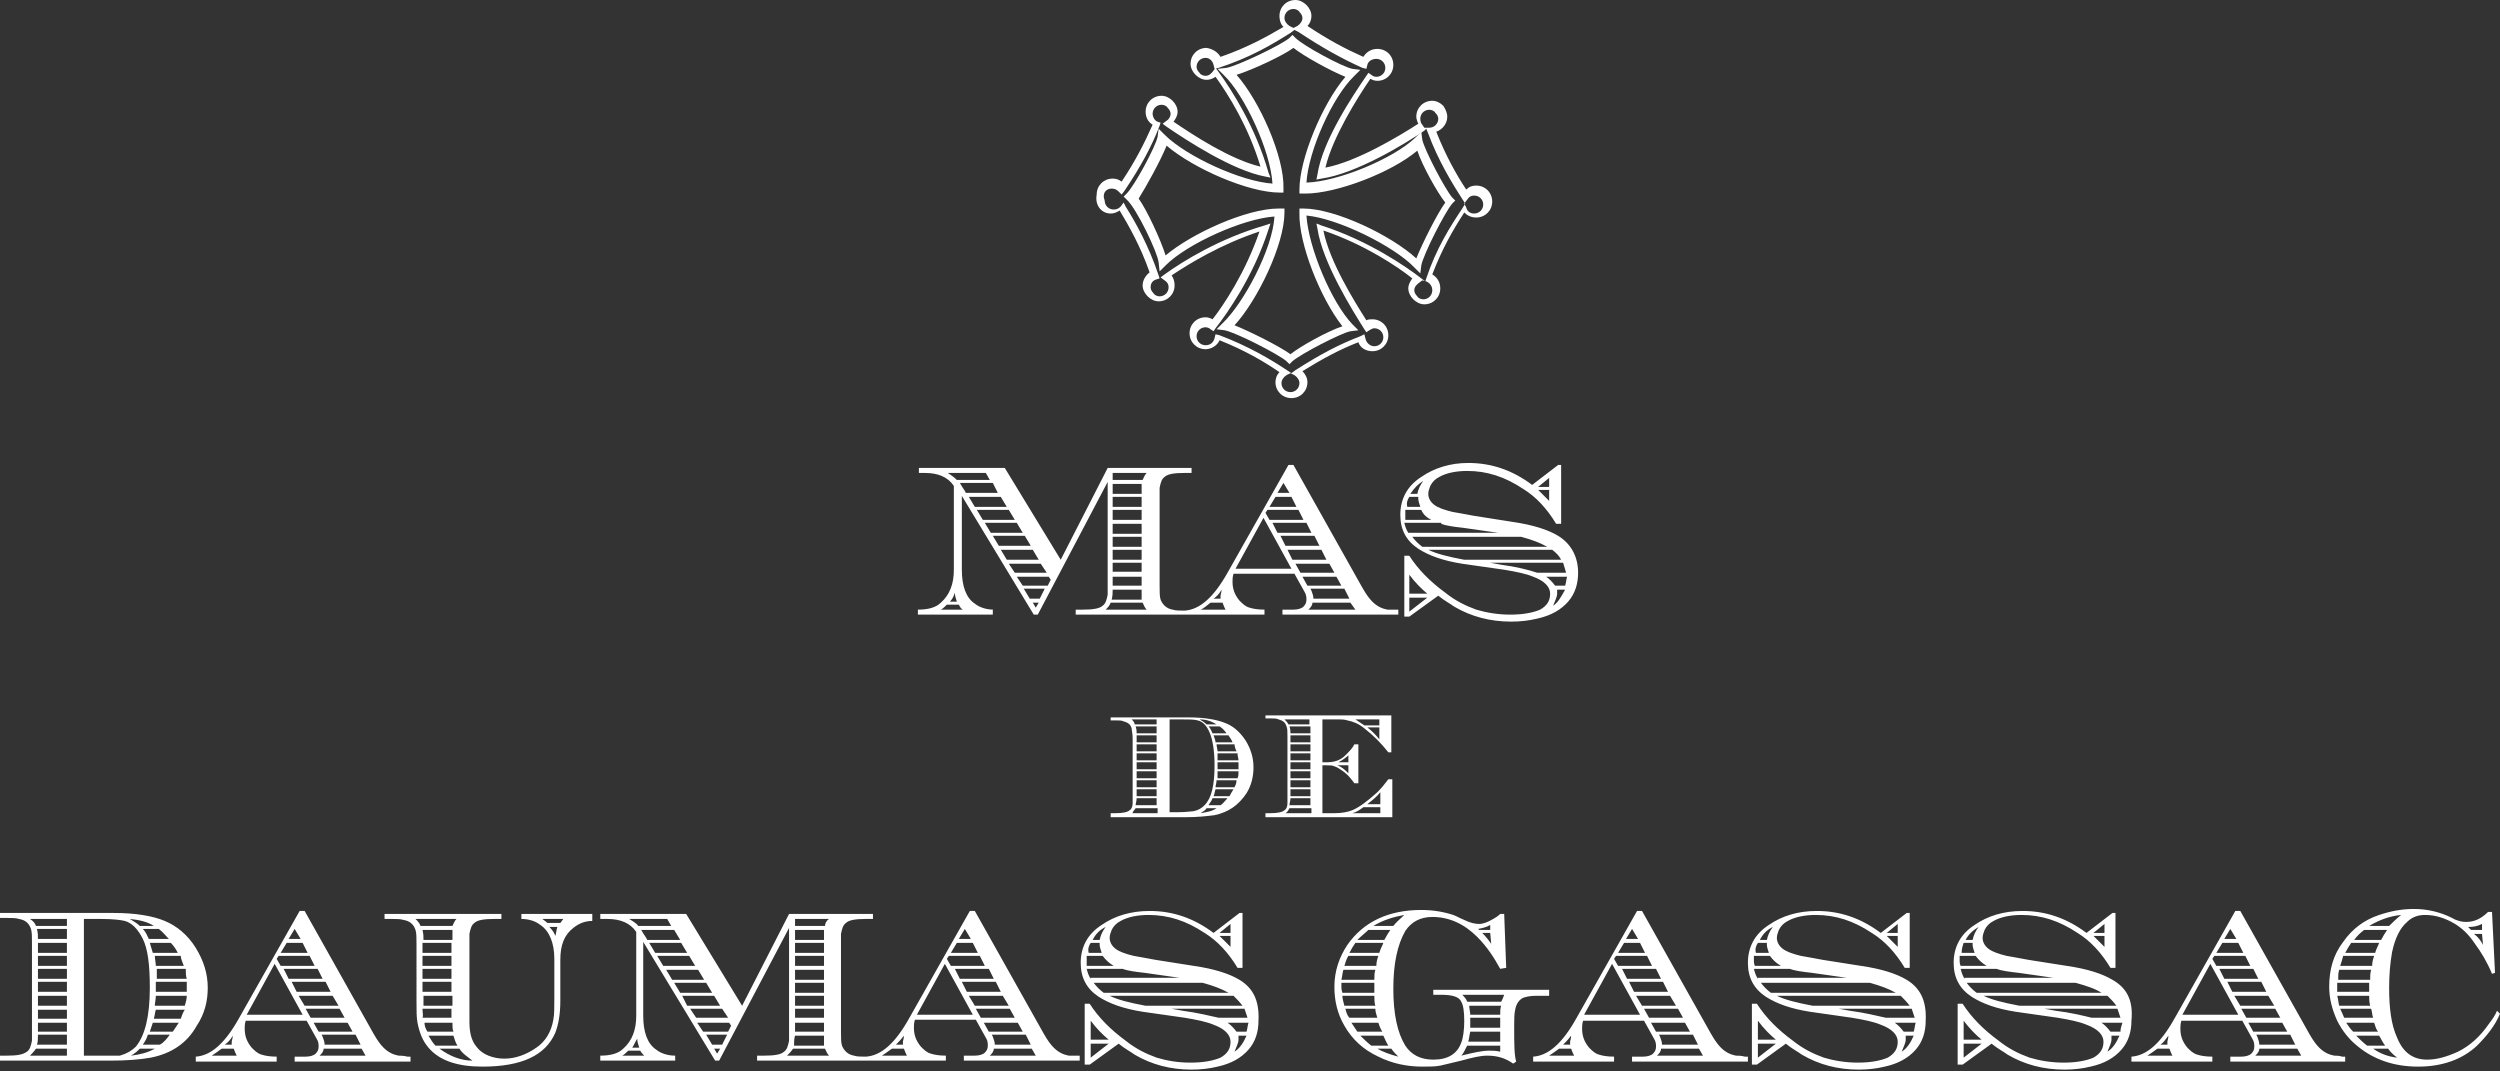 <svg xmlns="http://www.w3.org/2000/svg" width="420" height="180" viewBox="0 0 420 180" fill="none"><rect x="0" y="0" width="420" height="180" fill="#333333" stroke="none"/><path d="M194.648 44.086L194.815 45.594L195.822 44.589C199.514 40.901 208.91 36.71 214.112 36.375C213.777 41.907 208.91 50.958 205.387 54.311L204.38 55.316L205.722 55.484C207.568 55.819 214.783 59.507 216.126 60.681L216.629 61.183L217.133 60.681C218.475 59.507 225.187 55.987 226.865 55.652L228.207 55.484L227.201 54.478C223.677 50.791 219.817 41.571 219.482 36.207C224.851 36.71 234.248 41.404 237.604 44.924L238.611 45.929L238.779 44.589C239.114 42.745 242.806 35.537 243.98 34.196L244.484 33.693L243.98 33.19C242.806 31.849 239.282 25.144 238.946 23.468L238.779 22.127L237.772 23.132C234.08 26.652 224.851 30.508 219.482 30.675C219.817 25.311 223.845 16.26 227.536 12.74L228.543 11.734L227.201 11.566C225.523 11.231 218.978 7.711 217.636 6.37L217.133 5.867L216.629 6.37C215.287 7.543 207.904 11.063 206.058 11.399L204.548 11.566L205.555 12.572C209.078 15.925 213.441 25.311 213.777 30.843C208.575 30.508 199.346 26.317 195.654 22.63L194.648 21.624L194.48 22.965C194.144 24.641 190.62 31.178 189.278 32.519L188.775 33.022L189.278 33.525C190.956 35.034 194.48 42.409 194.648 44.086ZM195.99 24.473C200.521 28.329 209.749 32.352 214.951 32.352H215.622V31.681C215.79 26.317 211.595 16.93 207.736 12.572C210.421 11.734 215.455 9.387 217.3 8.046C218.978 9.387 223.509 11.901 226.026 12.907C222.167 17.433 218.307 26.652 218.307 31.849V32.519H219.314C224.516 32.519 233.745 28.999 238.107 25.311C238.946 27.826 241.463 32.352 242.806 34.028C241.463 35.872 238.946 40.901 237.94 43.415C233.745 39.56 224.348 35.034 218.978 35.034H218.307V35.704C218.139 40.901 221.831 50.12 225.523 54.814C223.006 55.652 218.475 58.166 216.797 59.507C214.951 58.166 209.917 55.652 207.4 54.646C211.26 50.455 215.79 41.068 215.79 35.704V35.034H214.783C209.414 35.034 200.185 39.224 195.822 42.912C194.983 40.23 192.634 35.201 191.292 33.358C192.466 31.514 194.983 26.988 195.99 24.473Z" fill="white"></path><path d="M186.592 35.872C187.095 35.872 187.599 35.704 188.102 35.369C189.612 37.883 191.626 41.404 193.136 45.762C192.465 46.265 191.962 47.103 191.962 47.941C191.962 48.611 192.297 49.282 192.801 49.785C193.304 50.288 193.975 50.623 194.646 50.623C196.157 50.623 197.331 49.45 197.331 47.941C197.331 47.27 197.163 46.768 196.828 46.265C199.848 44.253 205.05 41.068 211.594 38.889C209.245 45.762 205.553 51.294 203.708 53.64C203.372 53.473 203.036 53.305 202.533 53.305C201.023 53.305 199.848 54.478 199.848 55.987C199.848 57.496 201.023 58.669 202.533 58.669C203.54 58.669 204.547 57.998 204.882 57.16C209.077 58.837 212.265 60.681 214.95 62.524C214.447 63.027 214.279 63.698 214.279 64.201C214.279 65.709 215.453 66.883 216.964 66.883C218.474 66.883 219.648 65.709 219.648 64.201C219.648 63.53 219.313 62.86 218.809 62.357C222.333 60.178 225.186 58.669 228.206 57.496C228.542 58.501 229.549 59.004 230.555 59.004C232.066 59.004 233.24 57.831 233.24 56.322C233.24 54.814 232.066 53.64 230.555 53.64C230.22 53.64 229.884 53.64 229.549 53.808C227.535 50.623 223.34 43.918 222.333 38.722C229.213 41.068 234.75 44.756 237.267 46.768C236.932 47.27 236.596 47.773 236.596 48.444C236.596 49.114 236.932 49.785 237.435 50.288C237.938 50.791 238.61 51.126 239.281 51.126C240.791 51.126 241.966 49.953 241.966 48.444C241.966 47.438 241.462 46.6 240.623 46.097C242.301 41.739 244.147 38.554 245.993 35.704C246.496 36.207 247.167 36.542 248.006 36.542C249.517 36.542 250.691 35.369 250.691 33.86C250.691 32.352 249.517 31.178 248.006 31.178C247.335 31.178 246.832 31.346 246.328 31.849C244.65 29.334 242.805 25.982 241.294 22.127C242.301 21.791 243.14 20.786 243.14 19.612C243.14 18.942 242.805 18.271 242.469 17.768C241.966 17.265 241.294 16.93 240.623 16.93C239.113 16.93 237.938 18.104 237.938 19.612C237.938 19.948 238.106 20.45 238.274 20.786C235.421 22.63 228.038 27.155 222.669 28.161C223.843 23.132 228.038 16.427 230.22 13.242C230.555 13.41 230.891 13.578 231.394 13.578C232.905 13.578 234.079 12.404 234.079 10.896C234.079 9.387 232.905 8.214 231.394 8.214C230.388 8.214 229.549 8.717 229.045 9.555C226.025 8.214 223.172 6.705 219.648 4.358C220.152 3.855 220.32 3.185 220.32 2.682C220.32 2.012 219.984 1.341 219.481 0.838C218.977 0.335 218.306 0 217.635 0C216.125 0 214.95 1.173 214.95 2.682C214.95 3.353 215.118 4.023 215.621 4.526C212.769 6.202 209.413 8.046 205.05 9.555C204.547 8.717 203.708 8.214 202.701 8.046C201.191 8.046 200.016 9.219 200.016 10.728C200.016 11.399 200.352 12.069 200.855 12.572C201.358 13.075 202.03 13.41 202.701 13.41C203.204 13.41 203.708 13.242 204.211 12.907C206.392 15.925 209.748 21.288 211.762 27.994C206.728 26.82 200.352 22.63 197.163 20.45C197.499 19.948 197.835 19.445 197.835 18.774C197.835 18.104 197.499 17.433 196.996 16.93C196.492 16.427 195.821 16.092 195.15 16.092C193.64 16.092 192.465 17.265 192.465 18.774C192.465 19.612 192.801 20.45 193.64 20.953C192.297 23.971 190.787 26.988 188.438 30.508C187.934 30.173 187.599 30.005 186.928 30.005C185.417 30.005 184.243 31.178 184.243 32.687C183.907 34.531 185.082 35.872 186.592 35.872V35.872ZM216.796 65.877V66.38V65.877C215.957 65.877 215.286 65.207 215.286 64.368C215.286 63.865 215.621 63.363 216.125 63.027L216.796 62.692L217.467 63.027C217.97 63.363 218.306 63.865 218.306 64.368C218.306 65.207 217.635 65.877 216.796 65.877ZM240.623 48.779C240.623 49.617 239.952 50.288 239.113 50.288C238.777 50.288 238.274 50.12 238.106 49.785C237.771 49.45 237.603 49.114 237.603 48.779C237.603 48.109 238.106 47.773 238.274 47.606L238.945 47.103L239.616 47.27C240.288 47.606 240.623 48.109 240.623 48.779ZM246.496 33.525C246.832 33.022 247.167 32.855 247.671 32.855C248.51 32.855 249.181 33.525 249.181 34.363C249.181 35.201 248.51 35.872 247.671 35.872C247 35.872 246.496 35.537 246.328 34.866L245.993 34.196L246.496 33.525ZM240.12 18.439C240.455 18.439 240.959 18.607 241.127 18.942C241.462 19.277 241.63 19.612 241.63 19.948C241.63 20.786 240.959 21.456 240.12 21.456H239.281L238.945 20.953C238.777 20.786 238.61 20.45 238.61 19.948C238.61 19.109 239.281 18.439 240.12 18.439V18.439ZM217.299 1.509C217.635 1.509 218.138 1.676 218.306 2.012C218.642 2.347 218.809 2.682 218.809 3.017C218.809 3.52 218.474 4.023 217.97 4.358L217.299 4.694L216.628 4.358C216.125 4.023 215.789 3.52 215.789 3.017C215.789 2.179 216.46 1.509 217.299 1.509ZM186.76 31.681C187.263 31.681 187.599 31.849 187.934 32.184L188.438 32.687L188.941 32.017C191.626 27.994 193.472 24.641 194.814 21.121L194.982 20.618L194.479 20.45C193.975 20.283 193.64 19.612 193.64 19.109C193.64 18.271 194.311 17.601 195.15 17.601C195.485 17.601 195.989 17.768 196.157 18.104C196.492 18.439 196.66 18.774 196.66 19.109C196.66 19.612 196.324 20.115 195.989 20.283L195.318 20.786L195.989 21.288C199.177 23.468 207.064 28.664 212.601 29.67L213.44 29.837L213.104 28.999C210.923 21.288 206.896 15.086 204.714 12.069L204.211 11.399L203.708 12.069C203.54 12.237 203.204 12.74 202.533 12.74C202.197 12.74 201.694 12.572 201.526 12.237C201.191 11.901 201.023 11.566 201.023 11.231C201.023 10.393 201.694 9.722 202.533 9.722C203.204 9.722 203.708 10.225 203.875 10.896L204.043 11.566L204.714 11.399C209.916 9.722 213.608 7.543 216.796 5.532L217.467 5.029L218.138 5.364C222.165 8.046 225.521 9.89 228.877 11.399L229.549 11.566L229.716 10.896C229.884 10.225 230.555 9.89 231.227 9.89C232.066 9.89 232.737 10.56 232.737 11.399C232.737 12.237 232.066 12.907 231.227 12.907C230.891 12.907 230.555 12.74 230.388 12.572L229.884 12.237L229.549 12.74C227.367 15.925 222.165 23.635 221.326 29.334L221.159 30.173L221.998 30.005C227.871 29.167 236.093 24.138 239.281 21.959L239.616 21.624L239.952 22.462C241.63 26.988 243.979 30.843 245.825 33.693L246.161 34.196L245.657 35.034C243.644 38.051 241.294 41.739 239.616 46.768L239.449 47.27L238.777 46.768C236.428 44.924 229.884 40.398 221.998 37.883L221.159 37.548L221.326 38.386C222.165 44.086 227.199 52.132 229.213 55.316L229.549 55.819L230.052 55.484C230.388 55.316 230.555 55.149 230.891 55.149C231.73 55.149 232.401 55.819 232.401 56.657C232.401 57.496 231.73 58.166 230.891 58.166C230.22 58.166 229.549 57.663 229.381 56.825L229.213 56.155L228.542 56.49C225.018 57.831 221.83 59.507 217.635 62.189L216.964 62.692L216.46 62.357C213.44 60.345 209.748 58.166 204.882 56.322L204.211 56.155L204.043 56.825C203.875 57.496 203.372 57.998 202.533 57.998C201.694 57.998 201.023 57.328 201.023 56.49C201.023 55.652 201.694 54.981 202.533 54.981C202.869 54.981 203.204 55.149 203.372 55.316L203.875 55.652L204.211 55.149C206.057 52.802 210.587 46.432 213.104 38.554L213.44 37.548L212.433 37.883C204.882 40.063 198.674 43.918 195.653 46.097L194.982 46.6L195.653 47.103C196.157 47.438 196.324 47.773 196.324 48.276C196.324 49.114 195.653 49.785 194.814 49.785C194.479 49.785 193.975 49.617 193.807 49.282C193.472 48.947 193.304 48.611 193.304 48.276C193.304 47.606 193.64 47.103 194.311 46.935L194.814 46.768L194.646 46.265C192.968 41.236 190.787 37.381 189.109 34.699L188.773 34.028L188.27 34.699C187.934 35.034 187.599 35.201 187.095 35.201C186.256 35.201 185.585 34.531 185.585 33.693C185.082 32.352 185.921 31.681 186.76 31.681V31.681ZM166.96 102.419C165.785 102.419 164.61 102.084 163.771 101.414C162.261 100.408 161.59 98.396 161.59 95.714V83.31L173.672 103.258H174.343L186.089 80.963V99.905C185.921 100.743 185.753 101.414 185.25 101.749C184.746 102.252 183.572 102.419 181.894 102.419H180.719V103.258H212.433V102.419C211.258 102.419 210.42 102.252 209.916 102.084C209.245 101.917 208.742 101.414 208.238 100.911C207.399 99.905 207.064 98.899 207.064 97.726C207.064 97.391 207.064 96.888 207.231 96.385H217.467L219.145 99.402C219.481 99.905 219.481 100.408 219.481 100.743C219.481 101.246 219.313 101.581 218.977 101.916C218.642 102.252 217.97 102.419 217.299 102.419H215.453V103.258H234.918V102.419H233.072C232.233 102.252 231.394 101.916 230.555 101.078C230.052 100.575 229.549 99.905 228.877 98.732L217.299 78.114H216.46L206.225 96.217C203.875 100.408 201.526 102.419 199.009 102.587C198.17 102.587 197.499 102.587 196.996 102.419C195.989 102.252 195.318 101.581 194.982 100.743C194.814 100.24 194.814 99.402 194.814 98.396V83.645V81.969C194.982 81.131 195.15 80.46 195.653 80.125C196.157 79.622 197.331 79.455 199.009 79.455H200.184V78.617H186.089L178.202 94.038L168.805 78.617H154.375V79.455H155.382C157.563 79.455 159.241 80.125 160.248 81.634V95.714C160.248 98.061 159.577 99.905 158.066 101.246C157.227 102.084 155.885 102.419 154.207 102.419V103.258H166.792V102.419H166.96ZM227.703 102.419H219.816C220.152 102.084 220.487 101.749 220.487 101.246H226.864L227.703 102.419V102.419ZM226.696 100.575H220.655C220.655 100.073 220.487 99.737 220.32 99.234L220.152 98.899H225.857L226.696 100.575V100.575ZM225.354 98.396H219.648L218.809 96.888H224.515L225.354 98.396ZM224.179 96.217H218.474L217.635 94.709H223.34L224.179 96.217ZM222.837 94.038H217.131L216.292 92.362H221.998L222.837 94.038ZM221.662 91.691H215.957L215.118 90.015H220.823L221.662 91.691ZM220.32 89.512H214.614L213.775 87.836H219.481L220.32 89.512ZM215.621 81.131L216.628 82.807H214.614L215.621 81.131ZM214.279 83.478H216.964L217.803 85.154H213.272L214.279 83.478ZM212.936 85.657H218.138L218.977 87.333H213.272L212.601 86.16L212.936 85.657V85.657ZM212.265 86.998L216.964 95.547H207.567L212.265 86.998V86.998ZM205.218 99.067C205.218 99.57 205.05 99.905 205.05 100.073V100.575H203.875C204.379 100.24 204.882 99.737 205.218 99.067V99.067ZM203.372 101.246H205.386C205.553 101.749 205.721 102.084 205.889 102.419H201.694C202.197 102.252 202.701 101.749 203.372 101.246ZM186.928 79.455H192.633C192.297 79.79 192.129 80.293 191.962 80.628H186.928V79.455V79.455ZM186.928 81.299H191.794V82.975H186.928V81.299V81.299ZM186.928 83.478H191.794V85.154H186.928V83.478V83.478ZM186.928 85.657H191.794V87.333H186.928V85.657V85.657ZM186.928 88.004H191.794V89.68H186.928V88.004V88.004ZM186.928 90.183H191.794V91.859H186.928V90.183V90.183ZM186.928 92.362H191.794V94.038H186.928V92.362V92.362ZM186.928 94.541H191.794V96.05H186.928V94.541V94.541ZM186.928 96.888H191.794V98.396H186.928V96.888V96.888ZM186.928 99.067H191.794V100.743H186.76C186.928 100.073 186.928 99.57 186.928 99.067V99.067ZM186.592 101.246H191.962C192.129 101.581 192.297 102.084 192.633 102.419H185.753C186.089 102.084 186.424 101.749 186.592 101.246ZM174.007 102.084L173.504 101.246H174.511L174.007 102.084ZM174.678 100.575H173L171.994 98.899H175.517L174.678 100.575ZM176.524 97.391L176.021 98.396H171.826L170.819 96.888H176.189L176.524 97.391V97.391ZM175.853 96.217H170.483L169.477 94.709H174.846L175.853 96.217ZM174.511 94.038H169.141L168.134 92.362H173.504L174.511 94.038V94.038ZM173.168 91.691H167.799L166.792 90.015H172.161L173.168 91.691ZM171.826 89.512H166.456L165.449 87.836H170.819L171.826 89.512ZM170.483 87.333H165.114L164.107 85.657H169.477L170.483 87.333ZM169.141 85.154H163.771L162.765 83.478H168.134L169.141 85.154ZM167.631 82.807H162.261L162.093 82.472C161.758 81.969 161.422 81.466 161.255 81.131H166.792L167.631 82.807ZM159.241 79.455H165.617L166.288 80.628H160.751C160.248 80.125 159.744 79.79 159.241 79.455V79.455ZM160.416 99.57C160.416 100.073 160.583 100.575 160.751 101.078H159.577C160.08 100.575 160.248 100.073 160.416 99.57ZM158.066 102.419C158.402 102.252 158.738 101.917 159.073 101.581H161.087C161.254 101.917 161.422 102.252 161.758 102.419H158.066ZM238.777 80.125C236.428 81.634 235.254 83.813 235.254 86.495C235.254 89.009 236.26 90.853 238.274 92.194C240.12 93.368 242.469 94.206 245.657 94.709L252.705 95.714C254.718 96.05 256.396 96.385 257.571 96.888C259.417 97.558 260.423 98.564 260.423 99.737C260.423 100.911 259.92 101.749 258.745 102.419C257.571 102.922 255.893 103.258 253.712 103.258C251.698 103.258 249.684 102.922 248.006 102.419C246.161 101.749 244.483 100.911 242.805 99.57C240.288 97.726 238.274 95.714 236.764 93.368H235.925V103.593H236.764L241.63 100.073C242.637 100.911 243.644 101.414 244.315 101.916C247.167 103.593 250.356 104.431 253.879 104.431C255.39 104.431 256.9 104.263 258.242 103.928C260.591 103.425 262.269 102.419 263.444 101.078C264.618 99.737 265.122 98.061 265.122 96.217C265.122 93.535 263.947 91.356 261.766 90.015C260.088 89.009 257.571 88.171 254.047 87.668L247.671 86.663C245.993 86.327 244.818 86.16 243.979 85.992C242.637 85.657 241.63 85.322 240.959 84.819C240.288 84.316 239.952 83.645 239.952 82.975C239.952 82.472 240.12 82.137 240.288 81.634C240.623 80.963 241.127 80.46 241.798 80.125C242.972 79.455 244.65 79.119 246.496 79.119C249.852 79.119 252.873 80.125 255.893 82.137C258.074 83.478 259.92 85.489 261.43 88.004H262.269V78.114H261.766L257.403 81.466C254.047 78.952 250.523 77.778 246.664 77.778C243.644 77.778 240.959 78.617 238.777 80.125V80.125ZM236.764 102.755V100.408H239.784L236.764 102.755ZM236.764 99.737V96.552C237.771 97.894 238.777 98.899 239.784 99.737H236.764ZM239.113 80.796C238.61 81.466 238.274 82.137 238.106 82.975H236.932C237.603 81.969 238.274 81.299 239.113 80.796V80.796ZM236.764 83.478H238.274V83.813C238.274 84.148 238.442 84.651 238.61 85.154H236.428C236.26 84.483 236.428 83.981 236.764 83.478V83.478ZM260.927 101.749C261.262 100.911 261.598 100.24 261.598 99.737V99.067H262.94C262.269 100.24 261.766 101.246 260.927 101.749V101.749ZM262.94 98.396H261.262C260.759 97.726 260.256 97.223 259.752 96.888H263.276C263.108 97.391 263.108 97.894 262.94 98.396ZM263.108 96.217H258.242C256.732 95.714 254.718 95.212 252.201 94.876L250.356 94.541H262.605C262.773 95.044 262.94 95.714 263.108 96.217V96.217ZM262.269 94.038H245.993C243.308 93.535 241.294 93.032 239.952 92.362H260.759C261.43 92.865 261.934 93.368 262.269 94.038V94.038ZM255.557 90.183C257.403 90.686 258.746 91.188 259.92 91.859H238.945C238.274 91.356 237.771 90.853 237.267 90.183H255.557ZM242.133 88.004C242.972 88.339 244.315 88.506 245.825 88.674L251.698 89.512H236.596C236.26 89.009 236.093 88.506 235.925 87.836H242.133V88.004ZM240.455 87.333H236.093V86.495V85.657H238.777C239.113 86.495 239.784 86.998 240.455 87.333V87.333ZM260.256 80.293V81.801H258.41L260.256 80.293ZM260.256 82.304V84.148L258.41 82.304H260.256ZM190.284 134.939C190.284 135.442 190.116 135.945 189.78 136.112C189.445 136.447 188.606 136.615 187.431 136.615H186.592V137.286H199.345C201.191 137.286 202.701 137.118 204.043 136.95C206.392 136.447 208.07 135.274 209.413 133.263C210.252 131.922 210.587 130.413 210.587 128.904C210.587 127.228 210.084 125.719 209.245 124.378C208.238 122.87 207.064 121.864 205.553 121.361C204.211 120.858 202.197 120.523 199.68 120.523H186.592V121.026H187.431C188.102 121.026 188.438 121.026 188.773 121.193C189.445 121.361 189.948 121.696 190.116 122.367C190.116 122.702 190.284 123.205 190.284 124.043V134.939V134.939ZM194.311 135.274H190.787C190.787 134.939 190.955 134.604 190.955 134.101H194.311V135.274ZM194.311 133.765H190.955V132.592H194.311V133.765ZM194.311 132.257H190.955V131.083H194.311V132.257ZM194.311 130.748H190.955V129.575H194.311V130.748ZM194.311 129.24H190.955V128.066H194.311V129.24ZM194.311 127.731H190.955V126.558H194.311V127.731ZM194.311 126.222H190.955V125.049H194.311V126.222V126.222ZM194.311 124.714H190.955V123.54H194.311V124.714ZM194.311 123.205H190.955C190.955 122.87 190.955 122.534 190.787 122.032H194.311V123.205ZM201.694 136.615C202.197 136.28 202.533 136.112 202.701 135.777H204.379C203.708 136.28 202.701 136.447 201.694 136.615ZM205.05 135.274H203.036C203.204 134.939 203.54 134.604 203.708 134.101H206.225C205.721 134.604 205.386 135.106 205.05 135.274V135.274ZM206.56 133.765H203.875C204.043 133.43 204.043 133.095 204.211 132.592H207.231C206.896 133.095 206.728 133.43 206.56 133.765ZM207.399 132.257H204.211C204.211 131.922 204.379 131.586 204.379 131.083H207.735C207.735 131.586 207.567 131.922 207.399 132.257ZM207.903 130.748H204.547V129.575H208.07C208.07 130.078 208.07 130.413 207.903 130.748ZM208.07 128.904V129.24H204.547V128.569V128.066H208.07V128.904ZM208.07 127.731H204.547V126.558H207.903C207.903 127.06 208.07 127.396 208.07 127.731ZM207.735 126.222H204.547C204.547 125.887 204.379 125.384 204.379 125.049H207.399C207.399 125.384 207.567 125.887 207.735 126.222ZM207.064 124.714H204.211C204.211 124.378 204.043 124.043 203.875 123.54H206.392C206.56 123.875 206.896 124.211 207.064 124.714V124.714ZM206.057 123.205H203.708C203.54 122.87 203.372 122.367 203.036 122.032H204.882C205.386 122.367 205.721 122.702 206.057 123.205V123.205ZM204.379 121.696H202.701C202.365 121.361 201.862 121.026 201.526 120.858C202.701 120.858 203.54 121.193 204.379 121.696ZM196.324 120.858H198.338C199.68 120.858 200.687 120.858 201.191 121.026C202.03 121.193 202.701 121.864 203.204 123.037C203.708 124.211 204.043 126.055 204.043 128.569C204.043 131.922 203.54 134.101 202.365 135.274C201.862 135.777 201.358 136.112 200.519 136.28C200.184 136.28 199.345 136.447 198.002 136.447H196.492V120.858H196.324ZM190.116 120.858H194.311V121.696H190.619C190.619 121.361 190.284 121.026 190.116 120.858ZM190.787 135.777H194.479V136.615H190.284C190.284 136.28 190.619 136.112 190.787 135.777ZM233.744 130.916H233.24C232.737 131.586 232.066 132.424 231.394 133.095C229.716 134.604 228.374 135.609 227.199 136.112C226.36 136.447 225.354 136.615 224.179 136.615H222.165V128.569H222.837C223.34 128.569 223.843 128.569 224.179 128.737C224.682 128.904 225.186 129.24 225.857 129.742C226.528 130.245 227.032 130.916 227.535 131.586H228.206V125.049H227.535C227.199 125.719 226.696 126.222 226.025 126.893C225.186 127.731 224.179 128.066 222.837 128.066H222.165V120.858H224.85C225.354 120.858 225.857 120.858 226.36 121.026C227.199 121.193 228.206 121.529 229.213 122.367C230.723 123.54 232.066 124.881 233.24 126.39H233.744V120.188H212.601V120.691H213.44C214.111 120.691 214.447 120.691 214.782 120.858C215.453 121.026 215.957 121.361 216.125 122.032C216.292 122.367 216.292 122.87 216.292 123.708V134.939C216.292 135.442 216.125 135.945 215.789 136.112C215.453 136.447 214.614 136.615 213.44 136.615H212.601V137.286H233.911V130.916H233.744ZM226.528 126.893V128.066H224.85C225.521 127.731 226.193 127.228 226.528 126.893ZM226.528 128.569V129.91C226.025 129.407 225.521 128.904 224.682 128.569H226.528ZM231.73 124.211C231.227 123.54 230.555 122.87 229.716 122.199H231.73V124.211ZM231.73 120.858V121.864H229.213L227.703 120.858H231.73ZM220.152 136.615H215.957C216.292 136.447 216.46 136.112 216.628 135.777H220.32V136.615H220.152ZM220.152 135.274H216.628C216.628 134.939 216.796 134.604 216.796 134.101H220.152V135.274ZM220.152 133.765H216.796V132.592H220.152V133.765ZM220.152 132.257H216.796V131.083H220.152V132.257ZM220.152 130.748H216.796V129.575H220.152V130.748ZM220.152 129.24H216.796V128.066H220.152V129.24ZM220.152 127.731H216.796V126.558H220.152V127.731ZM220.152 126.222H216.796V125.049H220.152V126.222V126.222ZM220.152 124.714H216.796V123.54H220.152V124.714ZM220.152 123.205H216.796C216.796 122.87 216.796 122.534 216.628 122.032H220.152V123.205ZM220.152 121.696H216.46C216.292 121.361 216.125 121.193 215.789 120.858H219.984V121.696H220.152ZM231.898 136.615H227.199C227.871 136.447 228.374 136.112 229.045 135.609H231.898V136.615V136.615ZM231.898 135.106H229.716C230.555 134.436 231.394 133.765 231.898 133.095V135.106V135.106ZM34.902 165.95C34.902 163.603 34.231 161.424 32.889 159.245C31.546 157.065 29.7 155.557 27.687 154.719C25.673 153.881 22.821 153.378 19.129 153.378H0V154.216H1.175C2.014 154.216 2.685 154.216 3.188 154.383C4.195 154.551 4.866 155.054 5.202 156.06C5.37 156.563 5.37 157.401 5.37 158.406V174.834C5.202 175.672 5.034 176.342 4.531 176.678C3.859 177.181 2.853 177.348 1.175 177.348H0V178.186H18.458C21.143 178.186 23.492 178.019 25.338 177.683C28.694 177.013 31.378 175.337 33.056 172.319C34.399 170.308 34.902 168.129 34.902 165.95ZM31.378 164.441H26.344V162.765H31.21C31.21 163.435 31.21 163.938 31.378 164.441ZM30.875 162.262H26.177C26.177 161.759 26.009 161.088 26.009 160.586H30.372C30.372 161.088 30.707 161.759 30.875 162.262V162.262ZM29.868 160.083H25.673C25.505 159.58 25.338 158.909 25.17 158.406H28.694C29.197 158.909 29.533 159.412 29.868 160.083ZM28.358 157.736H25.002C24.666 157.065 24.499 156.563 23.995 156.06H26.68C27.351 156.563 27.855 157.233 28.358 157.736ZM25.841 155.557H23.492C22.988 155.054 22.317 154.719 21.814 154.383C23.492 154.551 24.834 154.886 25.841 155.557ZM11.242 177.348H5.034C5.37 177.013 5.705 176.678 6.041 176.175H11.242V177.348V177.348ZM11.242 175.504H6.209C6.376 175.001 6.376 174.498 6.376 173.828H11.242V175.504ZM11.242 173.325H6.376V171.816H11.242V173.325V173.325ZM11.242 171.146H6.376V169.637H11.242V171.146V171.146ZM11.242 168.967H6.376V167.291H11.242V168.967V168.967ZM11.242 166.62H6.376V164.944H11.242V166.62V166.62ZM11.242 164.441H6.376V162.765H11.242V164.441V164.441ZM11.242 162.262H6.376V160.586H11.242V162.262V162.262ZM11.242 160.083H6.376V158.406H11.242V160.083V160.083ZM11.242 157.736H6.376C6.376 157.233 6.376 156.73 6.209 156.06H11.242V157.736V157.736ZM11.242 155.557H6.041C5.873 155.054 5.537 154.719 5.034 154.383H11.242V155.557V155.557ZM16.444 177.348H14.095V154.383H16.948C18.961 154.383 20.304 154.551 20.975 154.719C22.149 155.054 23.156 156.06 23.995 157.736C24.834 159.412 25.17 162.094 25.17 165.95C25.17 170.811 24.331 173.996 22.821 175.84C22.149 176.51 21.31 177.013 20.136 177.348H16.444V177.348ZM21.982 177.348C22.653 177.013 23.156 176.51 23.492 176.175H26.009C24.834 176.845 23.492 177.18 21.982 177.348ZM26.848 175.504H23.995C24.331 175.001 24.666 174.498 24.834 173.828H28.526C28.022 174.498 27.519 175.169 26.848 175.504ZM29.029 173.325H25.17L25.673 171.816H30.036L29.029 173.325ZM30.372 171.146H25.841C26.009 170.643 26.009 170.14 26.177 169.637H31.043C30.707 170.14 30.539 170.643 30.372 171.146ZM31.043 168.967H26.009C26.009 168.464 26.177 167.961 26.177 167.291H31.378C31.378 167.793 31.21 168.464 31.043 168.967ZM31.378 166.62H26.177V165.614V164.944H31.378V166.62ZM66.952 177.348C66.113 177.18 65.274 176.845 64.435 176.007C63.931 175.504 63.428 174.834 62.757 173.66L51.179 153.042H50.34L40.104 171.146C37.755 175.337 35.406 177.348 32.889 177.516V178.354H46.48V177.516C45.306 177.516 44.467 177.348 43.963 177.18C43.292 177.013 42.789 176.51 42.285 176.007C41.446 175.001 41.111 173.996 41.111 172.822C41.111 172.487 41.111 171.984 41.279 171.481H51.514L53.192 174.498C53.528 175.001 53.528 175.504 53.528 175.84C53.528 176.342 53.36 176.678 53.024 177.013C52.689 177.348 52.018 177.516 51.346 177.516H49.501V178.354H68.965V177.516H68.462C67.791 177.348 67.287 177.348 66.952 177.348V177.348ZM39.097 173.996C39.097 174.498 38.929 174.834 38.929 175.001V175.504H37.755C38.258 175.169 38.761 174.666 39.097 173.996V173.996ZM35.573 177.348C36.077 177.013 36.58 176.678 37.251 176.175H39.265C39.433 176.678 39.6 177.013 39.768 177.348H35.573ZM60.575 175.504H54.535C54.535 175.001 54.367 174.666 54.199 174.163L54.031 173.828H59.736L60.575 175.504V175.504ZM55.541 166.62H49.836L48.997 164.944H54.702L55.541 166.62ZM54.199 164.441H48.494L47.655 162.765H53.36L54.199 164.441ZM49.501 156.06L50.507 157.736H48.494L49.501 156.06ZM48.158 158.406H50.843L51.682 160.083H47.151L48.158 158.406ZM46.816 160.586H52.018L52.857 162.262H47.151L46.48 161.088L46.816 160.586V160.586ZM41.446 170.475L46.145 161.927L50.843 170.475H41.446V170.475ZM50.172 167.291H55.877L56.884 168.967H51.179L50.172 167.291ZM51.346 169.47H57.051L57.891 170.978H52.185L51.346 169.47ZM52.689 171.816H58.394L59.233 173.325H53.528L52.689 171.816V171.816ZM53.696 177.348C54.031 177.013 54.367 176.678 54.367 176.175H60.743L61.414 177.348H53.696V177.348ZM87.591 154.383C88.766 154.383 89.94 154.719 90.779 155.389C92.289 156.395 93.128 158.406 93.128 161.088V167.626C93.128 169.302 93.128 170.475 92.96 171.314C92.625 173.325 91.618 175.001 90.108 176.007C88.43 177.181 86.584 177.851 84.738 177.851C83.731 177.851 82.892 177.683 82.053 177.348C81.215 177.013 80.543 176.51 80.04 175.84C79.201 174.834 78.865 173.493 78.865 171.649V158.574V156.898C79.033 156.06 79.201 155.389 79.704 155.054C80.208 154.551 81.382 154.383 83.06 154.383H84.235V153.545H64.603V154.383H65.777C66.616 154.383 67.287 154.383 67.791 154.551C68.797 154.719 69.469 155.222 69.804 156.227C69.972 156.73 69.972 157.568 69.972 158.574V168.296C69.972 169.805 69.972 170.978 70.14 171.816C70.475 173.493 70.979 174.834 71.986 176.007C73.831 178.186 76.852 179.192 81.047 179.192C87.591 179.192 91.618 177.348 93.296 173.493C93.799 172.152 94.135 170.475 94.135 168.129V161.256C94.135 158.742 94.806 157.065 96.316 155.892C97.155 155.222 98.162 154.719 99.505 154.719V153.545H87.591V154.383V154.383ZM69.804 154.383H76.684C76.348 154.719 76.181 155.222 76.013 155.557H70.643C70.475 155.054 70.14 154.719 69.804 154.383ZM76.013 156.227V157.904H71.147C71.147 157.401 71.147 156.898 70.979 156.227H76.013ZM70.979 166.62V164.944H75.845V166.62H70.979ZM76.013 167.291V168.967H71.147V167.291H76.013ZM70.979 164.441V162.765H75.845V164.441H70.979ZM70.979 162.262V160.586H75.845V162.262H70.979ZM70.979 160.083V158.406H75.845V160.083H70.979ZM70.979 169.47H75.845V170.978H70.979C71.147 170.643 70.979 170.14 70.979 169.47ZM71.314 171.816H76.013C76.013 172.487 76.013 172.99 76.181 173.325H71.818C71.482 172.822 71.314 172.319 71.314 171.816V171.816ZM71.986 173.996H76.181C76.348 174.498 76.516 175.169 76.852 175.672H73.16C72.657 175.169 72.321 174.498 71.986 173.996V173.996ZM73.831 176.175H77.187C77.691 177.013 78.53 177.516 79.369 178.186C77.523 178.186 75.677 177.516 73.831 176.175ZM93.296 157.233C93.128 156.73 92.793 156.227 92.289 155.724H93.632C93.464 156.227 93.464 156.73 93.296 157.233ZM94.638 154.383C94.471 154.551 94.303 154.886 94.135 155.054H91.954C91.618 154.719 91.282 154.551 91.115 154.383H94.638V154.383ZM179.545 177.348C178.706 177.18 177.867 176.845 177.028 176.007C176.524 175.504 176.021 174.834 175.35 173.66L163.771 153.042H162.932L152.697 171.146C150.348 175.337 147.998 177.348 145.481 177.516C144.642 177.516 143.971 177.516 143.468 177.348C142.461 177.18 141.79 176.51 141.454 175.672C141.286 175.169 141.286 174.331 141.286 173.325V158.574V156.898C141.454 156.06 141.622 155.389 142.125 155.054C142.629 154.551 143.803 154.383 145.481 154.383H146.656V153.545H132.561L124.674 168.967L115.278 153.545H100.847V154.383H102.022C104.203 154.383 105.881 155.054 106.888 156.563V170.643C106.888 172.99 106.217 174.834 104.706 176.175C103.867 177.013 102.525 177.348 100.847 177.348V178.186H113.432V177.348C112.257 177.348 111.083 177.013 110.244 176.342C108.734 175.337 108.062 173.325 108.062 170.643V158.239L120.144 178.186H120.815L132.561 155.892V174.834C132.393 175.672 132.225 176.342 131.722 176.678C131.219 177.181 130.044 177.348 128.366 177.348H127.191V178.186H158.905V177.348C157.731 177.348 156.892 177.181 156.388 177.013C155.717 176.845 155.214 176.342 154.71 175.84C153.871 174.834 153.536 173.828 153.536 172.655C153.536 172.319 153.536 171.816 153.704 171.314H163.939L165.617 174.331C165.953 174.834 165.953 175.337 165.953 175.672C165.953 176.175 165.785 176.51 165.449 176.845C165.114 177.181 164.443 177.348 163.771 177.348H161.926V178.186H181.39V177.348H179.545V177.348ZM105.713 154.383H112.089L112.761 155.557H107.223C106.888 155.054 106.217 154.719 105.713 154.383ZM107.056 174.498C107.056 175.001 107.223 175.504 107.391 176.007H106.217C106.552 175.504 106.72 175.001 107.056 174.498ZM108.23 177.348H104.539C104.874 177.18 105.21 176.845 105.545 176.51H107.559C107.727 176.845 108.062 177.18 108.23 177.348ZM108.566 157.568C108.23 157.065 107.895 156.563 107.727 156.227H113.264L114.271 157.904H108.734L108.566 157.568ZM109.069 158.406H114.439L115.445 160.083H110.076L109.069 158.406ZM110.412 160.586H115.781L116.788 162.262H111.418L110.412 160.586ZM111.922 162.932H117.291L118.298 164.609H112.928L111.922 162.932ZM113.264 165.111H118.634L119.64 166.788H114.271L113.264 165.111ZM114.606 167.291H119.976L120.983 168.967H115.445L114.606 167.291ZM115.949 169.47H121.318L122.325 170.978H116.956L115.949 169.47ZM120.479 177.013L119.976 176.175H120.983L120.479 177.013ZM121.318 175.504H119.64L118.634 173.828H122.157L121.318 175.504ZM122.325 173.325H118.13L117.123 171.816H122.493L122.829 172.319L122.325 173.325V173.325ZM133.568 156.227H138.434V157.904H133.568V156.227ZM133.568 158.406H138.434V160.083H133.568V158.406ZM133.568 160.586H138.434V162.262H133.568V160.586ZM133.568 162.932H138.434V164.609H133.568V162.932ZM133.568 165.111H138.434V166.788H133.568V165.111ZM133.568 167.291H138.434V168.967H133.568V167.291ZM133.568 169.47H138.434V170.978H133.568V169.47ZM133.568 171.816H138.434V173.325H133.568V171.816ZM133.568 173.996H138.434V175.672H133.4C133.4 175.001 133.4 174.498 133.568 173.996ZM132.225 177.348C132.561 177.013 132.897 176.678 133.232 176.175H138.602C138.769 176.51 138.937 177.013 139.273 177.348H132.225ZM138.602 155.557H133.568V154.383H139.273C138.769 154.719 138.602 155.222 138.602 155.557ZM151.858 173.996C151.858 174.498 151.69 174.834 151.69 175.001V175.504H150.515C150.851 175.169 151.354 174.666 151.858 173.996V173.996ZM148.166 177.348C148.67 177.013 149.173 176.678 149.844 176.175H151.858C152.026 176.678 152.193 177.013 152.361 177.348H148.166ZM173.168 175.504H167.127C167.127 175.001 166.96 174.666 166.792 174.163L166.624 173.828H172.329L173.168 175.504V175.504ZM168.134 166.62H162.429L161.59 164.944H167.295L168.134 166.62ZM166.96 164.441H161.255L160.416 162.765H166.121L166.96 164.441ZM162.093 156.06L163.1 157.736H161.087L162.093 156.06V156.06ZM160.751 158.406H163.436L164.275 160.083H159.744L160.751 158.406V158.406ZM159.409 160.586H164.61L165.449 162.262H159.744L159.073 161.088L159.409 160.586V160.586ZM154.039 170.475L158.738 161.927L163.436 170.475H154.039ZM162.765 167.291H168.47L169.477 168.967H163.771L162.765 167.291ZM163.939 169.47H169.644L170.483 170.978H164.778L163.939 169.47ZM165.282 171.816H170.987L171.826 173.325H166.121L165.282 171.816ZM166.288 177.348C166.624 177.013 166.96 176.678 166.96 176.175H173.336L174.007 177.348H166.288V177.348ZM208.238 164.609C206.56 163.603 204.043 162.765 200.519 162.262L194.143 161.256C192.465 160.921 191.29 160.753 190.451 160.586C189.109 160.25 188.102 159.915 187.431 159.412C186.76 158.909 186.424 158.239 186.424 157.568C186.424 157.065 186.592 156.73 186.76 156.227C187.095 155.557 187.599 155.054 188.27 154.719C189.445 154.048 191.123 153.713 192.968 153.713C196.324 153.713 199.345 154.719 202.365 156.73C204.547 158.071 206.392 160.083 207.903 162.597H208.742V153.378H208.238L203.875 156.73C200.519 154.216 196.996 153.042 193.136 153.042C189.948 153.042 187.263 153.881 185.082 155.389C182.733 156.898 181.558 159.077 181.558 161.759C181.558 164.273 182.565 166.117 184.579 167.458C186.424 168.632 188.773 169.47 191.962 169.973L199.009 170.978C201.023 171.314 202.701 171.649 203.875 172.152C205.721 172.822 206.728 173.828 206.728 175.001C206.728 176.175 206.225 177.013 205.05 177.683C203.875 178.186 202.197 178.522 200.016 178.522C197.835 178.522 195.989 178.186 194.311 177.683C192.465 177.013 190.787 176.175 189.109 174.834C186.592 172.99 184.579 170.978 183.068 168.632H182.229V178.857H183.068L187.934 175.337C188.941 176.175 189.948 176.678 190.619 177.18C193.472 178.857 196.66 179.695 200.184 179.695C201.694 179.695 203.204 179.527 204.547 179.192C206.896 178.689 208.574 177.683 209.748 176.342C210.923 175.001 211.426 173.325 211.426 171.481C211.594 167.961 210.42 165.95 208.238 164.609V164.609ZM206.728 155.222V156.73H204.882L206.728 155.222ZM206.728 157.233V159.077L204.882 157.233H206.728ZM183.236 177.683V175.337H186.256L183.236 177.683ZM183.236 174.666V171.481C184.243 172.822 185.25 173.828 186.256 174.666H183.236ZM185.753 155.724C185.25 156.395 184.914 157.065 184.746 157.904H183.572C184.075 156.898 184.746 156.227 185.753 155.724ZM183.236 158.406H184.746V158.742C184.746 159.077 184.914 159.58 185.082 160.083H182.901C182.733 159.412 182.901 158.909 183.236 158.406V158.406ZM182.565 161.424V160.586H185.25C185.753 161.256 186.256 161.759 187.095 162.262H182.565V161.424ZM183.236 164.441C182.901 163.938 182.733 163.435 182.565 162.765H188.606C189.445 163.1 190.787 163.268 192.297 163.435L198.17 164.273H183.236V164.441ZM183.74 165.111H202.03C203.875 165.614 205.218 166.117 206.392 166.788H185.417C184.746 166.285 184.243 165.782 183.74 165.111V165.111ZM186.424 167.291H207.231C207.735 167.793 208.238 168.296 208.742 168.967H192.465C189.78 168.464 187.767 167.961 186.424 167.291V167.291ZM198.674 169.805L196.828 169.47H209.077L209.581 170.978H204.714C203.204 170.643 201.191 170.14 198.674 169.805V169.805ZM207.399 176.678C207.735 175.84 208.07 175.169 208.07 174.666V173.996H209.413C208.909 175.169 208.238 176.175 207.399 176.678V176.678ZM209.413 173.325H207.735C207.231 172.655 206.728 172.152 206.225 171.816H209.748C209.58 172.319 209.581 172.822 209.413 173.325ZM260.256 167.123V166.285H240.791V167.123H242.133C243.979 167.123 245.154 167.458 245.489 168.296C245.825 168.799 245.993 169.973 245.993 171.481C245.993 172.99 245.825 174.331 245.489 175.169C244.818 177.013 243.308 178.019 240.791 178.019C238.61 178.019 237.099 177.18 236.093 175.672C234.75 173.493 234.079 170.308 234.079 166.117C234.079 161.927 234.75 158.742 236.093 156.395C237.099 154.886 238.61 154.048 240.623 154.048C243.476 154.048 245.993 155.222 248.174 157.401C249.852 159.077 251.027 160.921 252.034 162.765L253.04 162.597L252.705 153.545H252.034C251.698 153.881 251.195 154.216 250.859 154.383C250.02 154.886 249.181 155.222 248.51 155.222C247.839 155.222 247 155.054 245.993 154.551C245.154 154.216 244.65 153.881 244.147 153.713C242.637 153.21 240.791 152.875 238.777 152.875C233.24 152.875 229.045 154.886 226.36 158.742C225.018 160.753 224.179 163.1 224.179 165.782C224.179 168.129 224.682 170.308 225.857 172.319C227.199 174.666 229.045 176.342 231.562 177.516C233.911 178.689 236.428 179.192 238.945 179.192C240.12 179.192 241.127 179.192 241.966 179.024C242.805 178.857 243.979 178.522 245.489 178.186C247.335 177.683 248.678 177.348 249.852 177.348C251.698 177.348 253.04 177.851 254.215 178.689L254.718 178.354C254.383 177.181 254.383 175.337 254.383 172.487C254.383 171.314 254.383 170.308 254.551 169.637C254.718 168.632 255.222 167.961 255.893 167.626C256.396 167.458 257.068 167.291 258.074 167.291H260.256V167.123ZM250.523 158.574C250.188 158.071 249.684 157.401 249.013 156.73H250.356L250.523 158.574ZM250.356 155.389V156.227H248.51L248.342 156.06C249.181 155.892 249.852 155.724 250.356 155.389ZM235.925 153.713C235.254 154.383 234.582 154.886 234.079 155.557H230.723C232.401 154.551 234.079 154.048 235.925 153.713ZM229.884 156.227H233.576C233.24 156.73 232.905 157.233 232.569 157.904H228.038C228.71 157.233 229.381 156.73 229.884 156.227ZM227.703 158.406H232.401C232.233 158.909 231.898 159.412 231.73 160.083H226.696C227.032 159.412 227.367 158.909 227.703 158.406ZM226.528 160.586H231.562C231.394 161.088 231.227 161.591 231.227 162.262H225.857C226.025 161.759 226.193 161.088 226.528 160.586V160.586ZM225.689 162.932H231.059C230.891 163.435 230.891 163.938 230.891 164.609H225.354C225.521 163.938 225.521 163.435 225.689 162.932V162.932ZM225.354 165.782V165.111H230.891V166.788H225.521C225.354 166.285 225.354 165.95 225.354 165.782V165.782ZM225.521 167.291H230.891C230.891 167.793 230.891 168.464 231.059 168.967H225.857C225.689 168.296 225.521 167.793 225.521 167.291ZM226.025 169.47H231.059C231.059 169.973 231.227 170.475 231.394 170.978H226.696C226.36 170.643 226.193 170.14 226.025 169.47V169.47ZM228.038 173.325L227.032 171.816H231.562C231.73 172.319 231.898 172.822 232.233 173.325H228.038ZM228.542 173.996H232.401C232.737 174.666 232.905 175.169 233.24 175.672H230.388C229.716 175.169 229.045 174.498 228.542 173.996V173.996ZM231.394 176.175H233.744C234.079 176.678 234.415 177.013 234.918 177.516C233.576 177.181 232.233 176.678 231.394 176.175ZM252.034 176.678C251.362 176.51 250.691 176.51 250.188 176.51C249.013 176.51 247.503 176.845 245.489 177.348C245.993 176.845 246.161 176.175 246.496 175.672H252.034V176.678ZM252.034 175.001H246.664C246.832 174.498 246.832 173.996 247 173.325H252.034V175.001ZM252.034 172.655H247V170.978H252.034V172.655ZM252.034 170.475H247C247 169.973 246.832 169.47 246.832 168.967H252.201C252.034 169.302 252.034 169.973 252.034 170.475ZM252.201 168.296H246.496C246.328 167.793 245.993 167.458 245.657 167.123H252.705C252.537 167.626 252.369 167.961 252.201 168.296V168.296ZM291.634 177.348C290.795 177.18 289.956 176.845 289.117 176.007C288.614 175.504 288.11 174.834 287.439 173.66L275.861 153.042H275.022L264.786 171.146C262.437 175.337 260.088 177.348 257.571 177.516V178.354H271.163V177.516C269.988 177.516 269.149 177.348 268.646 177.18C267.974 177.013 267.471 176.51 266.968 176.007C266.129 175.001 265.793 173.996 265.793 172.822C265.793 172.487 265.793 171.984 265.961 171.481H276.197L277.875 174.498C278.21 175.001 278.21 175.504 278.21 175.84C278.21 176.342 278.042 176.678 277.707 177.013C277.371 177.348 276.7 177.516 276.029 177.516H274.183V178.354H293.648V177.516H293.144C292.473 177.348 292.137 177.348 291.634 177.348V177.348ZM263.947 173.996C263.947 174.498 263.779 174.834 263.779 175.001V175.504H262.605C262.94 175.169 263.444 174.666 263.947 173.996V173.996ZM260.256 177.348C260.759 177.013 261.262 176.678 261.934 176.175H263.947C264.115 176.678 264.283 177.013 264.451 177.348H260.256ZM285.258 175.504H279.217C279.217 175.001 279.049 174.666 278.881 174.163L278.714 173.828H284.419L285.258 175.504V175.504ZM280.224 166.62H274.519L273.68 164.944H279.385L280.224 166.62ZM279.049 164.441H273.344L272.505 162.765H278.21L279.049 164.441ZM274.183 156.06L275.19 157.736H273.176L274.183 156.06V156.06ZM272.841 158.406H275.525L276.364 160.083H271.834L272.841 158.406ZM271.498 160.586H276.7L277.539 162.262H271.834L271.163 161.088L271.498 160.586V160.586ZM266.129 170.475L270.827 161.927L275.525 170.475H266.129V170.475ZM274.854 167.291H280.559L281.566 168.967H275.861L274.854 167.291ZM276.197 169.47H281.902L282.741 170.978H277.036L276.197 169.47ZM277.371 171.816H283.076L283.915 173.325H278.21L277.371 171.816ZM278.378 177.348C278.714 177.013 279.049 176.678 279.049 176.175H285.425L286.097 177.348H278.378V177.348ZM320.328 164.609C318.65 163.603 316.133 162.765 312.609 162.262L306.233 161.256C304.555 160.921 303.38 160.753 302.541 160.586C301.199 160.25 300.192 159.915 299.521 159.412C298.849 158.909 298.514 158.239 298.514 157.568C298.514 157.065 298.682 156.73 298.849 156.227C299.185 155.557 299.688 155.054 300.36 154.719C301.534 154.048 303.212 153.713 305.058 153.713C308.414 153.713 311.434 154.719 314.455 156.73C316.636 158.071 318.482 160.083 319.992 162.597H320.831V153.378H320.328L315.965 156.73C312.609 154.216 309.085 153.042 305.226 153.042C302.038 153.042 299.353 153.881 297.171 155.389C294.822 156.898 293.648 159.077 293.648 161.759C293.648 164.273 294.654 166.117 296.668 167.458C298.514 168.632 300.863 169.47 304.051 169.973L311.099 170.978C313.112 171.314 314.79 171.649 315.965 172.152C317.811 172.822 318.817 173.828 318.817 175.001C318.817 176.175 318.314 177.013 317.139 177.683C315.965 178.186 314.287 178.522 312.105 178.522C310.092 178.522 308.078 178.186 306.4 177.683C304.555 177.013 302.877 176.175 301.199 174.834C298.682 172.99 296.668 170.978 295.158 168.632H294.319V178.857H295.158L300.024 175.337C301.031 176.175 302.038 176.678 302.709 177.18C305.561 178.857 308.75 179.695 312.273 179.695C313.783 179.695 315.294 179.527 316.636 179.192C318.985 178.689 320.663 177.683 321.838 176.342C323.012 175.001 323.516 173.325 323.516 171.481C323.684 167.961 322.509 165.95 320.328 164.609V164.609ZM318.817 155.222V156.73H316.972L318.817 155.222ZM318.817 157.233V159.077L316.972 157.233H318.817ZM295.326 177.683V175.337H298.346L295.326 177.683ZM295.326 174.666V171.481C296.332 172.822 297.339 173.828 298.346 174.666H295.326ZM297.843 155.724C297.339 156.395 297.004 157.065 296.836 157.904H295.661C296.165 156.898 296.836 156.227 297.843 155.724V155.724ZM295.326 158.406H296.836V158.742C296.836 159.077 297.004 159.58 297.171 160.083H294.99C294.822 159.412 294.99 158.909 295.326 158.406ZM294.654 161.424V160.586H297.339C297.843 161.256 298.346 161.759 299.185 162.262H294.822C294.654 161.927 294.654 161.591 294.654 161.424ZM295.326 164.441C294.99 163.938 294.822 163.435 294.654 162.765H300.695C301.534 163.1 302.877 163.268 304.387 163.435L310.26 164.273H295.326V164.441ZM295.829 165.111H314.119C315.965 165.614 317.307 166.117 318.482 166.788H297.507C296.836 166.285 296.332 165.782 295.829 165.111ZM298.514 167.291H319.321C319.824 167.793 320.328 168.296 320.831 168.967H304.555C301.87 168.464 299.856 167.961 298.514 167.291V167.291ZM310.763 169.805L308.917 169.47H321.167L321.67 170.978H316.804C315.294 170.643 313.28 170.14 310.763 169.805ZM319.489 176.678C319.824 175.84 320.16 175.169 320.16 174.666V173.996H321.502C320.999 175.169 320.328 176.175 319.489 176.678V176.678ZM321.502 173.325H319.824C319.321 172.655 318.817 172.152 318.314 171.816H321.838C321.67 172.319 321.67 172.822 321.502 173.325ZM354.894 164.609C353.216 163.603 350.699 162.765 347.175 162.262L340.799 161.256C339.121 160.921 337.946 160.753 337.107 160.586C335.765 160.25 334.758 159.915 334.087 159.412C333.416 158.909 333.08 158.239 333.08 157.568C333.08 157.065 333.248 156.73 333.416 156.227C333.751 155.557 334.255 155.054 334.926 154.719C336.101 154.048 337.779 153.713 339.624 153.713C342.98 153.713 346.001 154.719 349.021 156.73C351.203 158.071 353.048 160.083 354.559 162.597H355.398V153.378H354.894L350.531 156.73C347.175 154.216 343.652 153.042 339.792 153.042C336.604 153.042 333.919 153.881 331.738 155.389C329.389 156.898 328.214 159.077 328.214 161.759C328.214 164.273 329.221 166.117 331.235 167.458C333.08 168.632 335.429 169.47 338.618 169.973L345.665 170.978C347.679 171.314 349.357 171.649 350.531 172.152C352.377 172.822 353.384 173.828 353.384 175.001C353.384 176.175 352.881 177.013 351.706 177.683C350.531 178.186 348.853 178.522 346.672 178.522C344.658 178.522 342.645 178.186 340.967 177.683C339.121 177.013 337.443 176.175 335.765 174.834C333.248 172.99 331.235 170.978 329.724 168.632H328.885V178.857H329.724L334.591 175.337C335.597 176.175 336.604 176.678 337.275 177.18C340.128 178.857 343.316 179.695 346.84 179.695C348.35 179.695 349.86 179.527 351.203 179.192C353.552 178.689 355.23 177.683 356.404 176.342C357.579 175.001 358.082 173.325 358.082 171.481C358.418 167.961 357.243 165.95 354.894 164.609V164.609ZM353.552 155.222V156.73H351.706L353.552 155.222ZM353.552 157.233V159.077L351.706 157.233H353.552ZM329.892 177.683V175.337H332.913L329.892 177.683ZM329.892 174.666V171.481C330.899 172.822 331.906 173.828 332.913 174.666H329.892ZM332.409 155.724C331.906 156.395 331.57 157.065 331.402 157.904H330.228C330.731 156.898 331.57 156.227 332.409 155.724V155.724ZM329.892 158.406H331.402V158.742C331.402 159.077 331.57 159.58 331.738 160.083H329.557C329.557 159.412 329.724 158.909 329.892 158.406V158.406ZM329.221 161.424V160.586H331.906C332.409 161.256 332.913 161.759 333.752 162.262H329.389C329.221 161.927 329.221 161.591 329.221 161.424ZM330.06 164.441C329.724 163.938 329.557 163.435 329.389 162.765H335.429C336.268 163.1 337.611 163.268 339.121 163.435L344.994 164.273H330.06V164.441ZM330.396 165.111H348.686C350.531 165.614 352.042 166.117 353.048 166.788H332.074C331.402 166.285 330.899 165.782 330.396 165.111V165.111ZM333.248 167.291H354.055C354.559 167.793 355.062 168.296 355.565 168.967H339.289C336.604 168.464 334.59 167.961 333.248 167.291V167.291ZM345.33 169.805L343.484 169.47H355.733L356.237 170.978H351.37C350.028 170.643 348.014 170.14 345.33 169.805V169.805ZM354.055 176.678C354.391 175.84 354.726 175.169 354.726 174.666V173.996H356.069C355.565 175.169 354.894 176.175 354.055 176.678V176.678ZM356.237 173.325H354.559C354.055 172.655 353.552 172.152 353.048 171.816H356.572C356.404 172.319 356.237 172.822 356.237 173.325ZM392.145 177.348C391.306 177.18 390.467 176.845 389.628 176.007C389.125 175.504 388.622 174.834 387.95 173.66L376.372 153.042H375.533L365.298 171.146C362.948 175.337 360.599 177.348 358.082 177.516V178.354H371.674V177.516C370.499 177.516 369.66 177.348 369.157 177.18C368.486 177.013 367.982 176.51 367.479 176.007C366.64 175.001 366.304 173.996 366.304 172.822C366.304 172.487 366.304 171.984 366.472 171.481H376.708L378.386 174.498C378.722 175.001 378.722 175.504 378.722 175.84C378.722 176.342 378.554 176.678 378.218 177.013C377.883 177.348 377.211 177.516 376.54 177.516H374.694V178.354H393.991V177.516H393.488C392.984 177.348 392.481 177.348 392.145 177.348V177.348ZM364.291 173.996C364.291 174.498 364.123 174.834 364.123 175.001V175.504H362.948C363.452 175.169 363.787 174.666 364.291 173.996V173.996ZM360.767 177.348C361.27 177.013 361.774 176.678 362.445 176.175H364.459C364.626 176.678 364.794 177.013 364.962 177.348H360.767ZM385.601 175.504H379.561C379.561 175.001 379.393 174.666 379.225 174.163L379.057 173.828H384.762L385.601 175.504V175.504ZM380.735 166.62H375.03L374.191 164.944H379.896L380.735 166.62ZM379.393 164.441H373.688L372.849 162.765H378.554L379.393 164.441ZM374.694 156.06L375.701 157.736H373.688L374.694 156.06ZM373.352 158.406H376.037L376.876 160.083H372.345L373.352 158.406ZM372.01 160.586H377.211L378.05 162.262H372.345L371.674 161.088L372.01 160.586V160.586ZM366.64 170.475L371.338 161.927L376.037 170.475H366.64V170.475ZM375.366 167.291H381.071L382.077 168.967H376.372L375.366 167.291ZM376.54 169.47H382.245L383.084 170.978H377.379L376.54 169.47ZM377.715 171.816H383.42L384.259 173.325H378.554L377.715 171.816ZM378.889 177.348C379.225 177.013 379.561 176.678 379.561 176.175H385.937L386.608 177.348H378.889V177.348ZM419.497 169.805C419.161 170.643 418.658 171.314 418.154 171.984C416.644 174.163 414.966 175.672 412.952 176.678C411.107 177.516 409.429 178.019 407.751 178.019C405.402 178.019 403.724 176.845 402.717 174.331C401.71 172.152 401.374 169.302 401.374 165.95C401.374 163.77 401.542 161.759 401.878 159.915C402.381 157.568 403.22 155.892 404.395 154.886C405.234 154.048 406.241 153.713 407.415 153.713C409.093 153.713 410.771 154.216 412.449 155.222C413.791 156.06 414.798 157.065 415.805 158.574C416.812 159.915 417.819 161.591 418.658 163.603L419.161 163.435L418.658 153.21H417.986C416.812 154.383 415.637 154.886 414.295 154.886C413.624 154.886 412.785 154.719 411.946 154.216C409.932 153.21 407.751 152.707 405.569 152.707C403.556 152.707 401.71 153.042 399.696 153.713C397.179 154.551 395.166 156.06 393.656 158.239C391.978 160.418 391.306 162.932 391.306 165.782C391.306 167.793 391.81 169.637 392.649 171.481C393.488 173.157 394.662 174.666 396.173 175.84C398.857 178.019 402.213 179.192 406.24 179.192C410.268 179.192 413.624 178.019 416.141 175.672C417.819 173.996 419.161 172.319 420 170.308L419.497 169.805V169.805ZM417.147 158.742C416.812 158.071 416.308 157.401 415.637 156.898H416.98L417.147 158.742V158.742ZM414.798 155.724C415.637 155.724 416.308 155.557 416.98 155.222V156.227H415.134L414.63 155.724H414.798ZM403.388 153.713C402.549 154.383 401.878 155.054 401.374 155.557H398.018C399.696 154.551 401.542 153.881 403.388 153.713ZM397.179 156.227H401.039C400.703 156.73 400.368 157.233 400.032 157.904H395.501C396.005 157.233 396.508 156.73 397.179 156.227V156.227ZM394.998 158.406H399.696C399.529 158.909 399.193 159.412 399.025 160.083H393.991C394.327 159.412 394.662 158.909 394.998 158.406ZM393.656 160.586H398.857C398.69 161.088 398.522 161.591 398.522 162.262H393.152C393.32 161.759 393.488 161.256 393.656 160.586V160.586ZM392.984 162.932H398.354C398.186 163.435 398.186 164.106 398.186 164.609H392.817C392.817 163.938 392.817 163.435 392.984 162.932ZM392.649 165.782V165.111H398.018V166.62H392.649V165.782V165.782ZM392.649 167.291H398.018C398.018 167.793 398.018 168.296 398.186 168.967H392.984C392.817 168.296 392.817 167.793 392.649 167.291ZM393.152 169.47H398.354C398.522 169.973 398.522 170.643 398.69 170.978H393.823C393.656 170.643 393.488 170.14 393.152 169.47V169.47ZM395.334 173.325C394.83 172.822 394.495 172.319 394.159 171.816H398.857C399.025 172.319 399.193 172.99 399.529 173.325H395.334V173.325ZM395.837 173.996H399.696C400.032 174.498 400.2 175.001 400.703 175.672H397.683C397.012 175.169 396.34 174.498 395.837 173.996ZM398.69 176.175H401.207C401.542 176.678 402.046 177.181 402.717 177.683C401.207 177.516 399.864 177.013 398.69 176.175Z" fill="white"></path></svg>